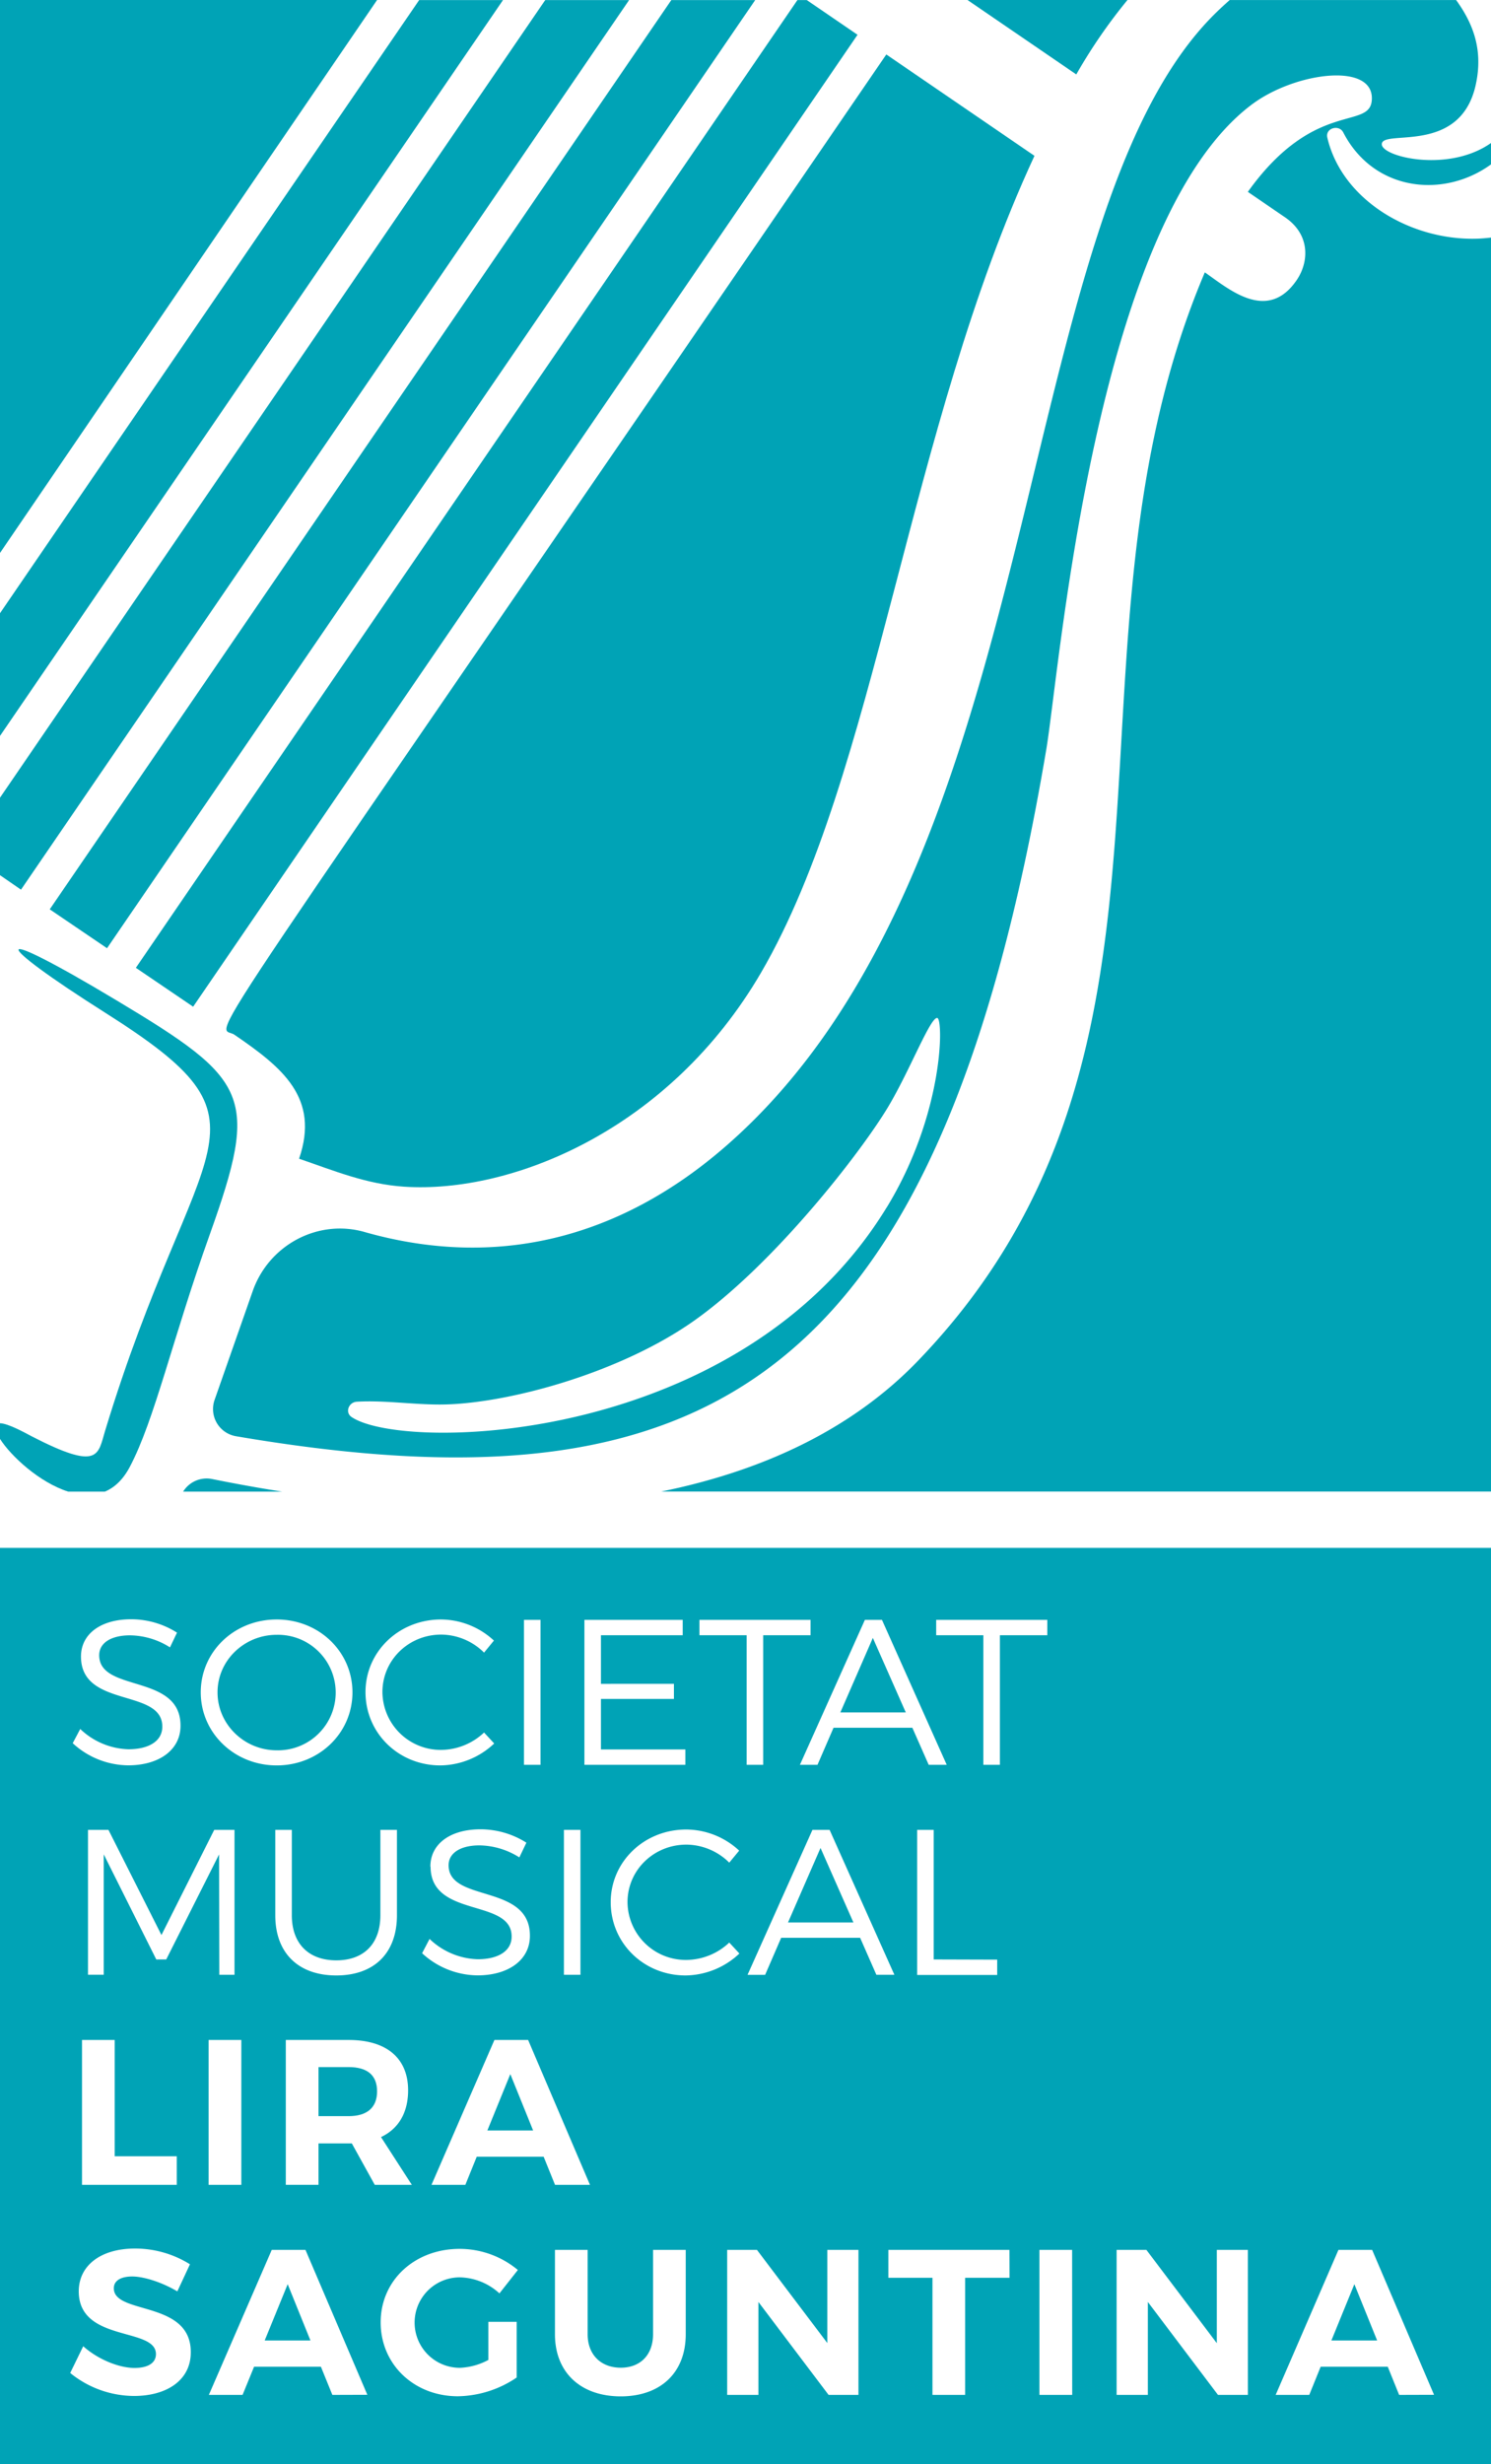 <svg id="Capa_1" data-name="Capa 1" xmlns="http://www.w3.org/2000/svg" viewBox="0 0 557.52 921.09"><defs><style>.cls-1{fill:#00a3b6;}</style></defs><title>logo-vertical</title><polygon class="cls-1" points="182.24 796.34 199.34 796.34 190.82 775.29 182.24 796.34"/><path class="cls-1" d="M0 578.59v342.5H557.52V578.59zM350.06 605.5h41.55v5.73H373.89v48.44H367.7V611.23H350.06zm22.82 127v5.73H342.94V684h6.19v48.43zm-43.09-127L354 659.67h-6.74l-6.11-13.85H311.68l-6 13.85h-6.57l24.29-54.17zm-68.25.0h41.55v5.73H285.37v48.44h-6.19V611.23H261.54zm14.86 86.25-3.71 4.49a23 23 0 00-16-6.73c-12.23.0-22.05 9.52-22.05 21.51a21.79 21.79.0 0022.05 21.59 23.65 23.65.0 0016-6.5l3.79 4.1a29.78 29.78.0 01-20.12 8.2c-15.63.0-28-12.07-28-27.39.0-15.16 12.53-27.16 28.24-27.16A29.29 29.29.0 01276.4 691.75zM218.52 605.5h36.76v5.73H224.71v18.18H252v5.65H224.71v18.88h31.57v5.73H218.52zM210.86 684h6.19v54.16h-6.19zm-14.93-78.5h6.19v54.17h-6.19zm-35 92.21c0-8.51 7.5-13.93 18.72-13.93a32.12 32.12.0 0117.18 5l-2.63 5.5a28.57 28.57.0 00-14.93-4.49c-7 0-11.53 2.79-11.53 7.43.0 14.08 30.48 6.73 30.41 26.38.0 9-8 14.78-19.58 14.78a30.91 30.91.0 01-20.74-8.28l2.79-5.34a27.2 27.2.0 0018 7.59c7.81.0 12.69-3.18 12.69-8.44C191.44 709.47 161 717.13 161 697.71zm3.94-92.36a29.29 29.29.0 0119.81 7.89L181 617.73A23 23 0 00165 611c-12.22.0-22 9.52-22 21.51a21.8 21.8.0 0022 21.59 23.65 23.65.0 0016-6.5l3.79 4.1a29.76 29.76.0 01-20.12 8.2c-15.63.0-28-12.07-28-27.39C136.66 617.34 149.2 605.35 164.9 605.35zM125.75 732.76c10.29.0 16.48-6.19 16.48-16.86V684h6.2v31.9c0 14.16-8.52 22.51-22.68 22.51s-22.82-8.35-22.82-22.51V684h6.19v31.9C109.12 726.57 115.46 732.76 125.75 732.76zM103.47 605.35c15.78.0 28.32 12 28.32 27.24s-12.54 27.31-28.32 27.31-28.4-12.07-28.4-27.31 12.54-27.24 28.4-27.24zM66.1 806v10.68H30.66V762.53H42.89V806zm-3.95-73.56H58.44l-19.65-39.3v45H32.9V684h7.66l19.81 39.3L80.1 684h7.59v54.16H82l-.08-45zM30 646.28a27.21 27.21.0 0018 7.58c7.82.0 12.69-3.17 12.69-8.43.08-14.47-30.41-6.81-30.41-26.23.0-8.51 7.51-13.93 18.73-13.93a32 32 0 0117.18 5l-2.63 5.5a28.48 28.48.0 00-14.94-4.49c-7 0-11.53 2.78-11.53 7.43.0 14.08 30.49 6.73 30.41 26.38.0 9-8 14.78-19.57 14.78a30.89 30.89.0 01-20.74-8.28zm20.2 249.31A38 38 0 0126.25 887l4.87-10c5.58 5 13.47 8.12 19.19 8.12 5 0 8-1.85 8-5.18.0-10.21-28.86-4.26-28.86-23.45.0-9.82 8.43-16 21-16a38.69 38.69.0 0120.58 5.88l-4.72 10.13c-5.72-3.4-12.53-5.57-16.87-5.57-4.1.0-6.88 1.47-6.88 4.41.0 10 28.86 4.41 28.78 23.91C71.36 889.86 62.15 895.59 50.16 895.59zM78 762.53H90.24v54.16H78zM124.28 895.2 120 884.68H95L90.7 895.2H78.09L101.61 841h12.62l23.13 54.16zm7.28-94H119.1v15.47H106.87V762.53h23.52c14.16.0 22.21 6.81 22.21 18.8.0 8.36-3.56 14.39-10.13 17.49L154 816.69H140.14zM172 885.07a24.68 24.68.0 0010.6-2.94V867.89h10.6V888.7a40.09 40.09.0 01-22 7c-16.4.0-28.86-11.91-28.86-27.62s12.69-27.47 29.56-27.47a34.15 34.15.0 0121.74 7.89l-6.89 8.75a22.62 22.62.0 00-14.85-6 16.91 16.91.0 10.08 33.82zm6.26-78.9L174 816.69H161.34l23.53-54.16h12.61l23.13 54.16H207.54l-4.26-10.52zm78.15 66.36c0 14.32-9.36 23.21-24.3 23.21s-24.6-8.89-24.6-23.21V841h12.22v31.49c0 7.82 5.11 12.54 12.38 12.54s12.08-4.72 12.08-12.54V841h12.22zM321 895.2H309.83l-26.24-34.74V895.2H271.91V841h11.14l26.31 34.82V841H321zm.62-170.87H292.1l-6 13.85h-6.58L303.79 684h6.42l24.22 54.16H327.7zm55.86 127.08H360.89V895.2H348.67V851.41H332.18V841h45.27zm23.44 43.79H388.67V841h12.22zm65.69.0H455.44l-26.23-34.74V895.2H417.53V841h11.14L455 875.86V841h11.6zm56.56.0-4.25-10.52H493.82l-4.26 10.52H477L500.47 841h12.61l23.14 54.16z"/><path class="cls-1" d="M103.47 654.25a21.59 21.59.0 100-43.17c-12.07.0-22.13 9.51-22.13 21.51s10.06 21.66 22.13 21.66z"/><polygon class="cls-1" points="294.66 718.6 319.11 718.6 306.81 690.75 294.66 718.6"/><polygon class="cls-1" points="326.38 612.24 314.23 640.09 338.69 640.09 326.38 612.24"/><polygon class="cls-1" points="98.98 874.85 116.08 874.85 107.57 853.81 98.98 874.85"/><polygon class="cls-1" points="497.84 874.85 514.94 874.85 506.43 853.81 497.84 874.85"/><path class="cls-1" d="M130.39 772.66H119.1V791h11.29c6.74.0 10.61-3.09 10.61-9.28S137.13 772.66 130.39 772.66z"/><polygon class="cls-1" points="50.8 361.76 72.22 376.3 320.65 13 301.68 0.03 298.17 0.03 50.8 361.76"/><polygon class="cls-1" points="156.73 0.03 0 229.22 0 275.08 188.08 0.03 156.73 0.03"/><path class="cls-1" d="M0 0V206.69C29.32 163.75 73.67 98.57 141 0z"/><path class="cls-1" d="M68.48 557.56h37c-8.94-1.4-17.7-3-26.22-4.72A10.33 10.33.0 0068.48 557.56z"/><path class="cls-1" d="M151.07 443.57c40.31 2.68 99.31-21.25 133.56-80.1 43.22-74.24 54.77-203 102.18-305.22l-55.4-37.89C63.86 411.62 80.71 382 87.68 386.79c17.77 12.16 32 23.53 24.15 46.33C125.05 437.65 137 442.64 151.07 443.57z"/><path class="cls-1" d="M43.83 374.08c-49.5-29.72-47.39-22.68-4.54 4.44 67.85 42.92 34.21 43.74.0 156.34-2.72 9-2.12 15.06-27.49 2C9.53 535.68 3.13 532.07.0 532v5.85c4.11 6.45 14.73 16.28 25.51 19.71h13.7c3.55-1.48 6.75-4.39 9.3-9.2 9.29-17.55 15.95-47.83 29.95-87C97 409.47 93.18 403.7 43.83 374.08z"/><path class="cls-1" d="M552.2 89.22c-24.62.71-50.38-14.33-55.88-37.77-.84-3.6 4.34-5 5.93-2 11.41 22.17 37.62 24.84 55.27 12v-8c-16.08 11.35-41.33 5.06-40.83.32.58-5.51 29.2 4.2 35.08-21.88 2.94-13.07-.87-23-7.29-31.87H459.81c-1.63 1.44-3.27 2.93-4.9 4.52-78.61 76.37-60.77 317.38-183.74 424.09-39.31 34.11-85.21 46-134.87 31.88-17.37-4.94-35.74 4.77-41.81 22.11L80.23 523.29a10.31 10.31.0 008 13.56c175.16 29.8 262.63-17.9 303-256.7 5-29.66 18.07-196.82 76.74-241 15.91-12 44.7-15.9 45-2.65.25 12.9-20.9-.43-46.37 35.22l13.92 9.52c9.54 6.53 8.93 16.75 4.32 23.49-11.05 16.16-25.69 3-34.33-2.92C391 242 456.23 391.17 343.37 508.54c-25.24 26.25-59 41.43-96.16 49H557.52V88.81C555.79 89 554 89.17 552.2 89.22zm-220.59 362c-54.34 89.09-180.8 91.69-200.18 78.43-2.5-1.71-1.07-5.53 2-5.7 11.21-.64 22.67 1.39 33.92 1 24.4-.85 64.95-12.08 92.06-31.19 30.16-21.27 62.78-63.37 72.76-80.15C340.3 4e2 347.93 380 350.49 380.52 352.78 381 353 416.17 331.61 451.25z"/><polygon class="cls-1" points="235.23 0.03 203.87 0.03 0 298.17 0 327.14 7.85 332.55 235.23 0.03"/><path class="cls-1" d="M421.59.0H361.77l40.68 27.82A198.28 198.28.0 01421.59.0z"/><polygon class="cls-1" points="282.38 0.03 251.02 0.03 18.6 339.9 40.02 354.44 282.38 0.03"/></svg>